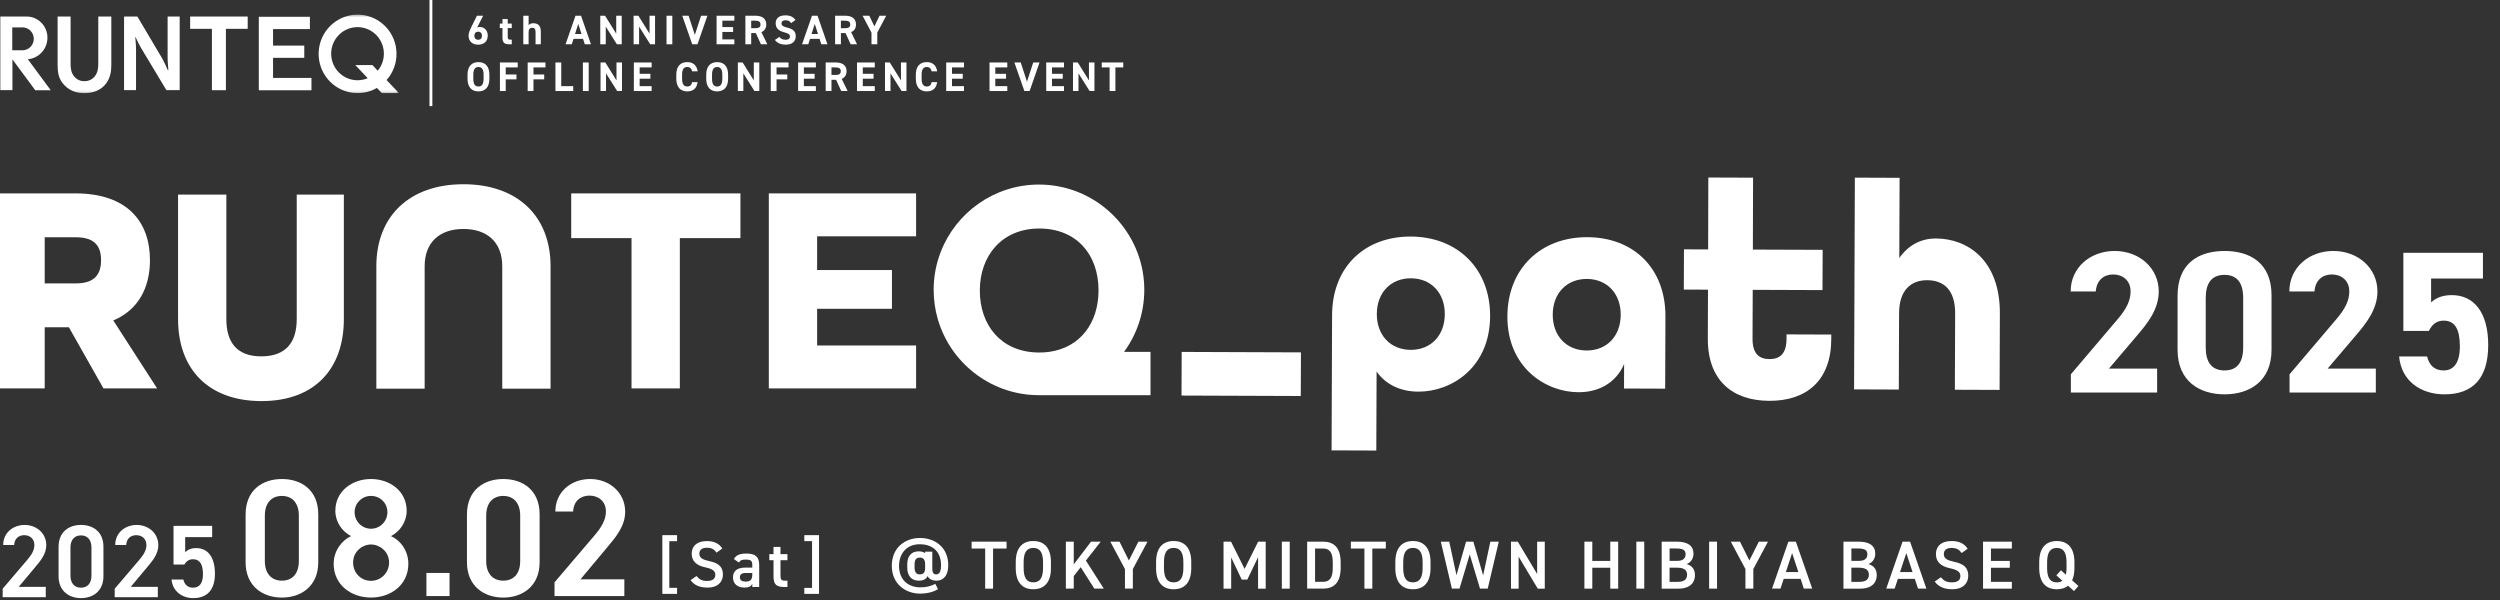 <svg width="937" height="225" viewBox="0 0 937 225" fill="none" xmlns="http://www.w3.org/2000/svg">
<rect x="0" y="0" width="937" height="225" fill="#333333" stroke="none"/>
<g clip-path="url(#clip0_410_2823)">
<mask id="mask0_410_2823" style="mask-type:luminance" maskUnits="userSpaceOnUse" x="0" y="5" width="150" height="30">
<path d="M149.545 5.383H0V34.895H149.545V5.383Z" fill="white"/>
</mask>
<g mask="url(#mask0_410_2823)">
<path d="M26.463 6.173V24.016C26.453 24.705 26.512 25.388 26.636 26.06C26.775 26.963 27.146 27.818 27.711 28.533C28.168 29.141 28.765 29.631 29.448 29.959C30.131 30.287 30.889 30.442 31.642 30.416C32.4 30.437 33.153 30.276 33.836 29.948C34.519 29.62 35.121 29.136 35.584 28.533C36.127 27.808 36.487 26.969 36.648 26.076C36.783 25.371 36.842 24.656 36.837 23.941V6.173H41.725V24.414C41.725 26.807 41.316 29.12 39.859 31.163C37.955 33.82 34.879 34.927 31.658 34.927C28.437 34.927 25.571 33.841 23.463 31.163C21.898 29.195 21.597 26.807 21.597 24.414V6.173H26.458H26.463Z" fill="white"/>
<path d="M84.67 10.804V33.814H79.427V10.804H71.264V6.173H92.833V10.804H84.67Z" fill="white"/>
<path d="M116.145 10.9H102.341V17.095H114.043V21.672H102.341V29.206H116.737V33.836H97.001V6.281H116.145V10.9Z" fill="white"/>
<path d="M149.54 34.901L144.893 30.007C147.34 27.254 148.669 23.672 148.615 19.972C148.561 16.273 147.125 12.734 144.598 10.056C142.07 7.378 138.634 5.754 134.972 5.512C131.31 5.27 127.691 6.426 124.84 8.755C121.99 11.078 120.108 14.401 119.576 18.063C119.043 21.72 119.898 25.447 121.974 28.501C124.045 31.556 127.185 33.707 130.761 34.535C134.337 35.363 138.091 34.798 141.274 32.959L143.14 34.906H149.534L149.54 34.901ZM134.025 30.077C131.778 30.082 129.594 29.313 127.836 27.899C126.077 26.485 124.851 24.511 124.362 22.301C123.867 20.091 124.141 17.778 125.131 15.74C126.12 13.707 127.771 12.073 129.804 11.11C131.842 10.148 134.138 9.916 136.327 10.449C138.51 10.981 140.452 12.25 141.823 14.046C143.194 15.842 143.92 18.052 143.877 20.317C143.834 22.581 143.022 24.764 141.581 26.501L139.575 24.387H133.165L137.822 29.302C136.623 29.813 135.337 30.077 134.036 30.077H134.025Z" fill="white"/>
<path d="M10.438 22.204C12.449 22.027 14.315 21.096 15.676 19.596C17.036 18.096 17.784 16.133 17.778 14.1C17.778 11.997 16.95 9.981 15.477 8.497C14.003 7.012 12.003 6.173 9.916 6.173H0V33.787H4.657V22.258L13.223 33.83H19.026L10.432 22.199L10.438 22.204ZM7.131 18.838H4.592V10.26H8.572C9.674 10.303 10.712 10.771 11.476 11.573C12.239 12.374 12.664 13.439 12.664 14.552C12.664 15.665 12.239 16.73 11.476 17.531C10.712 18.332 9.669 18.8 8.572 18.843H7.136L7.131 18.838Z" fill="white"/>
<path d="M46.5 6.173H51.48L60.858 22.01C61.606 23.403 62.283 24.839 62.891 26.302H63.101C63.063 25.527 62.821 23.274 62.821 21.559V6.173H67.344V33.787H62.364L52.905 18.042C52.12 16.708 51.426 15.326 50.818 13.906H50.705C50.743 14.686 50.985 16.73 50.985 18.488V33.787H46.495V6.173H46.5Z" fill="white"/>
</g>
<path d="M161.51 3.05176e-05V39.778" stroke="white" stroke-width="1.076"/>
<path d="M178.842 10.303C179.165 10.148 179.493 10.104 179.88 10.104C181.526 10.104 182.811 11.454 182.811 13.299C182.811 15.67 181.214 16.74 179.229 16.74C177.245 16.74 175.616 15.686 175.616 13.315C175.616 12.476 175.987 11.486 176.594 10.26L178.751 5.905H181.074L178.842 10.309V10.303ZM179.229 14.907C180.16 14.907 180.638 14.288 180.638 13.39C180.638 12.492 180.16 11.884 179.229 11.884C178.299 11.884 177.788 12.503 177.788 13.39C177.788 14.277 178.267 14.907 179.229 14.907Z" fill="white"/>
<path d="M187.339 8.846H188.328V7.141H190.297V8.846H191.813V10.519H190.297V13.756C190.297 14.53 190.453 14.858 191.178 14.858H191.813V16.595H190.974C189.097 16.595 188.323 16.068 188.323 14.068V10.519H187.333V8.846H187.339Z" fill="white"/>
<path d="M196.142 5.899H198.126V9.448C198.422 9.061 198.965 8.706 199.863 8.706C201.428 8.706 202.697 9.448 202.697 11.745V16.595H200.729V12.051C200.729 10.841 200.293 10.406 199.486 10.406C198.572 10.406 198.121 11.008 198.121 12.035V16.59H196.136V5.899H196.142Z" fill="white"/>
<path d="M211.974 16.595L215.695 5.899H217.771L221.492 16.595H219.185L218.534 14.562H214.953L214.302 16.595H211.979H211.974ZM215.523 12.734H217.943L216.733 8.97L215.523 12.734Z" fill="white"/>
<path d="M233.021 5.899V16.595H231.209L227.041 9.975V16.595H224.981V5.899H226.778L230.961 12.611V5.899H233.021Z" fill="white"/>
<path d="M245.514 5.899V16.595H243.701L239.534 9.975V16.595H237.474V5.899H239.27L243.454 12.611V5.899H245.514Z" fill="white"/>
<path d="M251.983 16.595H249.81V5.899H251.983V16.595Z" fill="white"/>
<path d="M258.086 5.899L260.425 13.089L262.764 5.899H265.136L261.415 16.595H259.446L255.709 5.899H258.08H258.086Z" fill="white"/>
<path d="M275.235 5.899V7.744H270.739V10.148H274.767V11.976H270.739V14.767H275.235V16.595H268.572V5.899H275.235Z" fill="white"/>
<path d="M285.2 16.595L283.28 12.395H281.543V16.595H279.371V5.899H283.199C285.662 5.899 287.2 7.002 287.2 9.169C287.2 10.61 286.534 11.556 285.372 12.035L287.588 16.59H285.2V16.595ZM283 10.567C284.286 10.567 285.033 10.287 285.033 9.174C285.033 8.061 284.291 7.749 283 7.749H281.543V10.572H283V10.567Z" fill="white"/>
<path d="M296.515 8.674C296.052 7.948 295.493 7.588 294.407 7.588C293.428 7.588 292.901 8.04 292.901 8.765C292.901 9.604 293.584 9.975 295.009 10.33C297.241 10.89 298.246 11.723 298.246 13.616C298.246 15.369 297.069 16.73 294.557 16.73C292.68 16.73 291.379 16.219 290.433 14.977L292.089 13.831C292.664 14.546 293.315 14.901 294.412 14.901C295.654 14.901 296.068 14.358 296.068 13.707C296.068 12.965 295.617 12.546 293.885 12.094C291.777 11.535 290.723 10.529 290.723 8.76C290.723 6.991 291.842 5.754 294.38 5.754C296.084 5.754 297.37 6.329 298.133 7.507L296.504 8.669L296.515 8.674Z" fill="white"/>
<path d="M300.612 16.595L304.333 5.899H306.409L310.13 16.595H307.823L307.172 14.562H303.591L302.94 16.595H300.617H300.612ZM304.161 12.734H306.581L305.371 8.97L304.161 12.734Z" fill="white"/>
<path d="M318.826 16.595L316.906 12.395H315.169V16.595H312.997V5.899H316.825C319.288 5.899 320.826 7.002 320.826 9.169C320.826 10.61 320.16 11.556 318.998 12.035L321.214 16.59H318.826V16.595ZM316.626 10.567C317.912 10.567 318.659 10.287 318.659 9.174C318.659 8.061 317.917 7.749 316.626 7.749H315.169V10.572H316.626V10.567Z" fill="white"/>
<path d="M325.817 5.899L327.726 9.884L329.645 5.899H332.141L328.806 12.223V16.595H326.634V12.223L323.3 5.899H325.811H325.817Z" fill="white"/>
<path d="M179.315 34.255C176.912 34.255 175.223 32.798 175.223 29.528V28.012C175.223 24.71 176.912 23.285 179.315 23.285C181.719 23.285 183.424 24.71 183.424 28.012V29.528C183.424 32.798 181.735 34.255 179.315 34.255ZM177.396 29.528C177.396 31.572 178.063 32.427 179.315 32.427C180.568 32.427 181.251 31.572 181.251 29.528V28.012C181.251 25.968 180.568 25.113 179.315 25.113C178.063 25.113 177.396 25.968 177.396 28.012V29.528Z" fill="white"/>
<path d="M194.039 23.419V25.264H189.544V27.915H193.571V29.743H189.544V34.115H187.371V23.419H194.034H194.039Z" fill="white"/>
<path d="M204.44 23.419V25.264H199.944V27.915H203.972V29.743H199.944V34.115H197.771V23.419H204.434H204.44Z" fill="white"/>
<path d="M210.35 32.287H214.845V34.115H208.183V23.419H210.355V32.287H210.35Z" fill="white"/>
<path d="M220.642 34.115H218.469V23.419H220.642V34.115Z" fill="white"/>
<path d="M233.118 23.419V34.115H231.306L227.138 27.496V34.115H225.079V23.419H226.875L231.058 30.131V23.419H233.118Z" fill="white"/>
<path d="M244.234 23.419V25.264H239.738V27.668H243.766V29.496H239.738V32.287H244.234V34.115H237.571V23.419H244.234Z" fill="white"/>
<path d="M259.41 26.737C259.211 25.732 258.619 25.108 257.565 25.108C256.312 25.108 255.645 25.963 255.645 28.006V29.523C255.645 31.507 256.312 32.421 257.565 32.421C258.651 32.421 259.178 31.878 259.41 30.792H261.469C261.114 33.196 259.764 34.25 257.565 34.25C255.161 34.25 253.473 32.792 253.473 29.523V28.006C253.473 24.705 255.161 23.279 257.565 23.279C259.689 23.279 261.13 24.398 261.485 26.737H259.41Z" fill="white"/>
<path d="M268.788 34.255C266.384 34.255 264.695 32.798 264.695 29.528V28.012C264.695 24.71 266.384 23.285 268.788 23.285C271.191 23.285 272.896 24.71 272.896 28.012V29.528C272.896 32.798 271.208 34.255 268.788 34.255ZM266.868 29.528C266.868 31.572 267.535 32.427 268.788 32.427C270.041 32.427 270.724 31.572 270.724 29.528V28.012C270.724 25.968 270.041 25.113 268.788 25.113C267.535 25.113 266.868 25.968 266.868 28.012V29.528Z" fill="white"/>
<path d="M284.587 23.419V34.115H282.775L278.607 27.496V34.115H276.547V23.419H278.343L282.527 30.131V23.419H284.587Z" fill="white"/>
<path d="M295.546 23.419V25.264H291.05V27.915H295.078V29.743H291.05V34.115H288.878V23.419H295.541H295.546Z" fill="white"/>
<path d="M305.791 23.419V25.264H301.295V27.668H305.323V29.496H301.295V32.287H305.791V34.115H299.128V23.419H305.791Z" fill="white"/>
<path d="M315.293 34.115L313.373 29.916H311.636V34.115H309.464V23.419H313.293C315.756 23.419 317.294 24.522 317.294 26.689C317.294 28.13 316.627 29.077 315.465 29.555L317.681 34.11H315.293V34.115ZM313.094 28.087C314.379 28.087 315.126 27.808 315.126 26.694C315.126 25.581 314.384 25.269 313.094 25.269H311.636V28.093H313.094V28.087Z" fill="white"/>
<path d="M327.866 23.419V25.264H323.37V27.668H327.398V29.496H323.37V32.287H327.866V34.115H321.203V23.419H327.866Z" fill="white"/>
<path d="M339.74 23.419V34.115H337.927L333.76 27.496V34.115H331.7V23.419H333.496L337.68 30.131V23.419H339.74Z" fill="white"/>
<path d="M349.182 26.737C348.984 25.732 348.392 25.108 347.338 25.108C346.085 25.108 345.418 25.963 345.418 28.006V29.523C345.418 31.507 346.085 32.421 347.338 32.421C348.424 32.421 348.951 31.878 349.182 30.792H351.242C350.887 33.196 349.537 34.25 347.338 34.25C344.934 34.25 343.246 32.792 343.246 29.523V28.006C343.246 24.705 344.934 23.279 347.338 23.279C349.462 23.279 350.903 24.398 351.258 26.737H349.182Z" fill="white"/>
<path d="M361.303 23.419V25.264H356.808V27.668H360.836V29.496H356.808V32.287H361.303V34.115H354.641V23.419H361.303Z" fill="white"/>
<path d="M377.533 23.419V25.264H373.038V27.668H377.066V29.496H373.038V32.287H377.533V34.115H370.871V23.419H377.533Z" fill="white"/>
<path d="M382.572 23.419L384.911 30.609L387.251 23.419H389.622L385.901 34.115H383.933L380.195 23.419H382.567H382.572Z" fill="white"/>
<path d="M398.785 23.419V25.264H394.29V27.668H398.318V29.496H394.29V32.287H398.785V34.115H392.123V23.419H398.785Z" fill="white"/>
<path d="M410.197 23.419V34.115H408.384L404.217 27.496V34.115H402.157V23.419H403.953L408.137 30.131V23.419H410.197Z" fill="white"/>
<path d="M421 23.419V25.264H418.053V34.115H415.88V25.264H412.934V23.419H420.995H421Z" fill="white"/>
</g>
<g clip-path="url(#clip1_410_2823)">
<path d="M0 72.484H28.264C47.601 72.484 56.204 82.988 56.204 97.521C56.204 107.805 51.845 116.184 42.459 120.099L58.887 145.58H38.782L25.82 122.668H16.753V145.58H0V72.484ZM28.489 106.215C35.755 106.215 37.875 102.506 37.875 97.516C37.875 92.527 35.751 88.932 28.489 88.932H16.753V106.215H28.489Z" fill="white"/>
<path d="M66.731 119.593V72.947H84.836V119.593C84.836 128.535 88.971 133.563 97.913 133.563C106.855 133.563 111.214 128.645 111.214 119.593V72.947H128.875V119.593C128.875 138.37 117.813 150.326 98.028 150.326C78.243 150.326 66.736 138.48 66.736 119.593H66.731Z" fill="white"/>
<path d="M141.055 99.784C141.055 80.896 153.583 69.051 173.702 69.051C193.821 69.051 206.349 80.896 206.349 99.784V145.661H188.245V99.784C188.245 90.841 182.644 85.814 173.702 85.814C164.76 85.814 159.159 90.841 159.159 99.784V145.661H141.055V99.784Z" fill="white"/>
<path d="M236.695 89.247H214.093V72.484H277.512V89.247H254.8V145.575H236.695V89.247Z" fill="white"/>
<path d="M288.154 72.484H343.351V88.574H306.258V101.207H334.298V115.735H306.258V129.49H343.351V145.575H288.154V72.484Z" fill="white"/>
<path d="M442.892 131.901L487.594 132.068L487.532 148.421L442.83 148.254L442.892 131.901Z" fill="white"/>
<path d="M499.263 118.166C499.33 99.612 511.891 88.593 528.764 88.66C546.31 88.727 558.561 100.729 558.494 118.5C558.422 137.722 544.085 146.836 531.566 146.788C524.973 146.764 519.397 144.172 515.949 139.245L515.84 168.86L499.077 168.798L499.263 118.17V118.166ZM541.511 117.765C541.54 109.829 536.422 104.334 528.821 104.306C521.22 104.277 516.059 109.734 516.031 117.669C516.002 125.604 521.12 131.099 528.721 131.128C536.322 131.157 541.483 125.7 541.511 117.765Z" fill="white"/>
<path d="M564.974 118.519C565.041 100.748 577.378 88.836 594.924 88.898C612.245 88.96 624.272 100.519 624.205 118.624L624.105 145.671L608.683 145.613L608.717 136.447C605.785 143.255 599.512 147.031 591.577 147.003C579.283 146.955 564.897 137.74 564.969 118.519H564.974ZM607.447 118.003C607.476 110.068 602.357 104.573 594.756 104.544C587.156 104.515 581.995 109.972 581.966 117.908C581.937 125.843 587.055 131.338 594.656 131.367C602.257 131.395 607.418 125.938 607.447 118.003Z" fill="white"/>
<path d="M695.2 66.583L711.963 66.645L711.853 96.709C715.224 91.916 719.927 89.361 725.627 89.385C737.248 89.428 749.628 97.296 749.552 117.526L749.447 146.138L732.684 146.076L732.789 117.463C732.822 108.745 728.587 105.04 722.328 105.021C716.069 105.002 711.81 108.893 711.777 117.387L711.672 146L694.909 145.938L695.2 66.588V66.583Z" fill="white"/>
<path d="M421.297 131.873C426.067 125.351 428.879 117.32 428.879 108.645C428.879 107.633 428.841 106.63 428.765 105.637V105.613C427.208 85.255 410.149 69.17 389.405 69.17C372.651 69.17 358.299 79.665 352.584 94.427C350.87 98.838 349.935 103.632 349.935 108.645C349.935 112.336 350.445 115.912 351.396 119.302C355.993 135.687 370.928 147.79 388.684 148.105C388.922 148.115 389.166 148.115 389.405 148.115H431.214V131.873H421.297ZM393.267 131.873C392.073 132.04 390.827 132.126 389.533 132.126C389.247 132.126 388.965 132.126 388.684 132.111C375.167 131.72 367.237 121.923 367.237 108.889C367.237 95.855 375.501 85.647 389.533 85.647C403.565 85.647 411.73 95.492 411.73 108.798C411.73 120.949 404.931 130.249 393.267 131.873Z" fill="white"/>
<path d="M385.031 148.106C385.27 148.115 385.513 148.115 385.752 148.115H385.031V148.106Z" fill="white"/>
<path d="M669.595 125.332V127.008C669.566 132.818 666.878 134.599 663.193 134.585C659.507 134.571 656.828 132.771 656.852 126.96L656.919 108.631L683.073 108.727L683.13 93.64L656.976 93.544L657.048 66.597L640.285 66.535L640.213 93.487L631.152 93.453L631.094 108.531L640.156 108.564L640.089 126.898C640.032 142.658 649.39 150.178 663.14 150.231C676.885 150.283 686.301 142.83 686.363 127.07V125.394L669.605 125.332H669.595Z" fill="white"/>
</g>
<path d="M808.489 138.157L808.489 147.112L776.159 147.112L776.159 140.282L793.69 119.64C796.953 115.845 798.547 112.657 798.547 109.242C798.547 104.992 795.435 102.867 792.02 102.867C788.453 102.867 785.797 105.068 785.493 109.242L776.083 109.242C776.083 100.211 783.52 94.064 792.551 94.064C801.962 94.064 809.096 100.591 809.096 109.242C809.096 116.149 804.542 121.537 801.203 125.483L790.426 138.157L808.489 138.157ZM851.37 110.684L851.37 131.099C851.37 142.862 843.174 147.795 833.764 147.795C824.353 147.795 816.157 142.862 816.157 131.099L816.157 110.76C816.157 98.466 824.353 94.064 833.764 94.064C843.174 94.064 851.37 98.466 851.37 110.684ZM840.746 111.671C840.746 106.055 838.469 103.019 833.764 103.019C828.982 103.019 826.706 106.055 826.706 111.671L826.706 130.189C826.706 135.805 828.982 138.84 833.764 138.84C838.469 138.84 840.746 135.805 840.746 130.189L840.746 111.671ZM890.458 138.157L890.458 147.112L858.128 147.112L858.128 140.282L875.659 119.64C878.922 115.845 880.516 112.657 880.516 109.242C880.516 104.992 877.404 102.867 873.989 102.867C870.422 102.867 867.766 105.068 867.463 109.242L858.052 109.242C858.052 100.211 865.489 94.064 874.52 94.064C883.931 94.064 891.065 100.591 891.065 109.242C891.065 116.149 886.511 121.537 883.172 125.483L872.395 138.157L890.458 138.157ZM915.885 120.171C913.152 120.171 911.483 121.689 910.344 124.041L900.782 124.041L900.782 94.747L930.608 94.747L930.608 104.385L911.179 104.385L911.179 113.341C912.621 111.974 914.974 110.608 918.92 110.608C926.965 110.608 932.581 116.756 932.581 129.278C932.581 141.648 926.965 147.795 916.188 147.795C907.385 147.795 900.023 142.862 899.188 133.604L909.661 133.604C910.496 136.943 912.469 138.84 915.885 138.84C919.679 138.84 921.956 135.956 921.956 129.809C921.956 123.434 920.134 120.171 915.885 120.171Z" fill="white"/>
<path d="M17.156 223.824H1V220.65L10.183 209.883C11.927 207.868 12.892 206.124 12.892 204.264C12.892 201.825 11.072 200.585 9.098 200.585C7.003 200.585 5.419 201.865 5.299 204.264H1.195C1.195 199.73 4.839 196.751 9.253 196.751C13.667 196.751 17.351 199.85 17.351 204.344C17.351 207.713 15.026 210.347 13.322 212.402L7.008 219.955H17.156V223.829V223.824Z" fill="white"/>
<path d="M30.362 224.174C25.909 224.174 21.955 221.539 21.955 216.001V204.959C21.955 199.265 25.904 196.746 30.362 196.746C34.821 196.746 38.77 199.265 38.77 204.919V216.001C38.77 221.539 34.816 224.174 30.362 224.174ZM30.362 200.66C27.923 200.66 26.408 202.325 26.408 205.194V215.731C26.408 218.595 27.918 220.265 30.362 220.265C32.807 220.265 34.276 218.6 34.276 215.731V205.194C34.276 202.33 32.767 200.66 30.362 200.66Z" fill="white"/>
<path d="M59.145 223.824H42.989V220.65L52.171 209.883C53.916 207.868 54.881 206.124 54.881 204.264C54.881 201.825 53.061 200.585 51.087 200.585C48.992 200.585 47.408 201.865 47.288 204.264H43.184C43.184 199.73 46.823 196.751 51.242 196.751C55.66 196.751 59.34 199.85 59.34 204.344C59.34 207.713 57.015 210.347 55.31 212.402L48.997 219.955H59.145V223.829V223.824Z" fill="white"/>
<path d="M69.102 211.582H65.033V197.096H79.519V201.32H69.407V206.973C70.222 206.158 71.462 205.424 73.511 205.424C77.965 205.424 80.559 208.873 80.559 215.071C80.559 220.92 77.77 224.174 72.426 224.174C68.088 224.174 64.678 221.464 64.293 217.201H68.707C69.172 219.14 70.412 220.26 72.351 220.26C74.636 220.26 76.07 218.75 76.07 215.221C76.07 211.692 74.986 209.603 72.351 209.603C70.762 209.603 69.757 210.457 69.097 211.577L69.102 211.582Z" fill="white"/>
<path d="M105.667 223.969C98.449 223.969 92.051 219.7 92.051 210.727V192.842C92.051 183.614 98.454 179.535 105.667 179.535C112.88 179.535 119.284 183.614 119.284 192.777V210.727C119.284 219.7 112.88 223.969 105.667 223.969ZM105.667 185.874C101.713 185.874 99.264 188.573 99.264 193.217V210.287C99.264 214.931 101.713 217.63 105.667 217.63C109.621 217.63 112.006 214.931 112.006 210.287V193.217C112.006 188.573 109.556 185.874 105.667 185.874Z" fill="white"/>
<path d="M131.586 200.935C128.132 199.175 125.687 195.536 125.687 191.457C125.687 183.989 132.091 179.535 139.054 179.535C146.017 179.535 152.42 183.989 152.42 191.457C152.42 195.536 149.971 199.175 146.522 200.935C150.036 202.439 153.05 206.393 153.05 211.287C153.05 219.195 146.522 223.964 139.054 223.964C131.586 223.964 125.058 219.195 125.058 211.287C125.058 206.393 128.197 202.439 131.586 200.935ZM139.054 217.69C142.818 217.69 145.832 214.616 145.832 210.852C145.832 206.648 142.253 204.074 139.054 204.074C135.855 204.074 132.341 206.648 132.341 210.852C132.341 214.616 135.165 217.69 139.054 217.69ZM139.054 198.171C142.443 198.171 145.202 195.411 145.202 191.957C145.202 188.503 142.443 185.869 139.054 185.869C135.665 185.869 132.906 188.568 132.906 191.957C132.906 195.346 135.605 198.171 139.054 198.171Z" fill="white"/>
<path d="M168.486 223.404H159.823V214.741H168.486V223.404Z" fill="white"/>
<path d="M188.631 223.969C181.412 223.969 175.014 219.7 175.014 210.727V192.842C175.014 183.614 181.417 179.535 188.631 179.535C195.844 179.535 202.247 183.614 202.247 192.777V210.727C202.247 219.7 195.844 223.969 188.631 223.969ZM188.631 185.874C184.677 185.874 182.227 188.573 182.227 193.217V210.287C182.227 214.931 184.677 217.63 188.631 217.63C192.585 217.63 194.969 214.931 194.969 210.287V193.217C194.969 188.573 192.52 185.874 188.631 185.874Z" fill="white"/>
<path d="M234.004 223.404H207.835V218.26L222.707 200.815C225.531 197.551 227.1 194.726 227.1 191.712C227.1 187.758 224.151 185.749 220.952 185.749C217.563 185.749 214.989 187.818 214.804 191.712H208.15C208.15 184.369 214.049 179.535 221.202 179.535C228.355 179.535 234.318 184.554 234.318 191.837C234.318 197.296 230.554 201.565 227.79 204.889L217.563 217.126H234.004V223.399V223.404Z" fill="white"/>
<path d="M248.25 200.575H253.764V202.839H250.859V220.32H253.764V222.584H248.25V200.575Z" fill="white"/>
<path d="M268.569 207.128C267.735 205.974 266.82 205.284 264.9 205.284C263.151 205.284 262.116 206.073 262.116 207.498C262.116 209.123 263.396 209.763 265.76 210.282C269.184 211.022 270.954 212.302 270.954 215.356C270.954 217.89 269.254 220.23 265.165 220.23C262.261 220.23 260.217 219.345 258.812 217.445L261.051 215.896C262.061 217.101 263.071 217.74 265.015 217.74C267.355 217.74 268.095 216.706 268.095 215.476C268.095 214.121 267.33 213.287 264.376 212.647C261.101 211.957 259.252 210.382 259.252 207.503C259.252 204.944 260.926 202.799 264.915 202.799C267.625 202.799 269.519 203.709 270.724 205.584L268.559 207.133L268.569 207.128Z" fill="white"/>
<path d="M279.301 212.742H281.961V211.707C281.961 210.157 281.371 209.738 279.521 209.738C278.192 209.738 277.527 209.888 276.937 210.847L275.043 209.518C275.927 208.063 277.257 207.473 279.696 207.473C282.845 207.473 284.545 208.458 284.545 211.732V220.005H281.961V218.87C281.371 219.83 280.606 220.225 279.106 220.225C276.397 220.225 274.723 218.845 274.723 216.386C274.723 213.751 276.667 212.742 279.301 212.742ZM281.961 214.761H279.496C277.947 214.761 277.307 215.301 277.307 216.386C277.307 217.471 278.142 217.985 279.401 217.985C281.001 217.985 281.961 217.496 281.961 215.351V214.761Z" fill="white"/>
<path d="M288.339 207.693H289.914V204.984H292.523V207.693H295.133V209.957H292.523V215.596C292.523 217.026 292.743 217.64 294.123 217.64H295.133V220.005H293.928C290.974 220.005 289.914 218.995 289.914 216.091V209.962H288.339V207.698V207.693Z" fill="white"/>
<path d="M306.969 200.575V222.584H301.456V220.345H304.36V202.814H301.456V200.575H306.969Z" fill="white"/>
<path d="M349.438 213.142C349.438 214.851 350.053 215.286 350.893 215.286C352.192 215.286 352.702 214.061 352.702 211.842C352.702 206.074 348.773 203.979 344.789 203.979C339.126 203.979 336.956 208.268 336.956 212.072C336.956 217.535 340.63 220.135 344.919 220.135C347.139 220.135 348.723 219.75 350.558 218.835L351.553 220.775C350.608 221.514 348.158 222.484 344.789 222.484C339.481 222.484 334.247 218.935 334.247 212.072C334.247 205.209 339.276 201.635 344.789 201.635C350.633 201.635 355.407 205.334 355.407 211.842C355.407 215.311 353.927 217.635 350.913 217.635C349.483 217.635 348.308 217.126 347.644 215.926C347.109 217.076 346.089 217.635 344.324 217.635C341.515 217.635 340.036 215.671 340.036 212.787V211.462C340.036 208.273 341.745 206.638 344.324 206.638C345.369 206.638 346.134 206.893 346.724 207.328V206.768H349.428V213.147L349.438 213.142ZM346.734 212.837V211.562C346.734 209.753 346.119 208.983 344.719 208.983C343.32 208.983 342.78 209.878 342.78 211.562V212.607C342.78 214.341 343.315 215.286 344.719 215.286C346.224 215.286 346.734 214.416 346.734 212.837Z" fill="white"/>
<path d="M377.256 203.014V205.594H372.202V220.625H369.243V205.594H364.164V203.014H377.256Z" fill="white"/>
<path d="M387.283 220.85C383.355 220.85 380.7 218.475 380.7 212.937V210.692C380.7 205.154 383.355 202.779 387.283 202.779C391.212 202.779 393.892 205.154 393.892 210.692V212.937C393.892 218.475 391.237 220.85 387.283 220.85ZM383.659 212.937C383.659 216.741 384.934 218.27 387.283 218.27C389.633 218.27 390.933 216.741 390.933 212.937V210.692C390.933 206.888 389.633 205.359 387.283 205.359C384.934 205.359 383.659 206.888 383.659 210.692V212.937Z" fill="white"/>
<path d="M410.152 220.62L405.048 212.582L402.444 215.926V220.62H399.485V203.009H402.444V211.507L408.927 203.009H412.551L406.988 210.102L413.701 220.62H410.152Z" fill="white"/>
<path d="M419.59 203.014L423.114 210.057L426.663 203.014H430.082L424.593 213.272V220.62H421.634V213.272L416.146 203.014H419.59Z" fill="white"/>
<path d="M439.879 220.85C435.95 220.85 433.296 218.475 433.296 212.937V210.692C433.296 205.154 435.95 202.779 439.879 202.779C443.808 202.779 446.487 205.154 446.487 210.692V212.937C446.487 218.475 443.833 220.85 439.879 220.85ZM436.255 212.937C436.255 216.741 437.53 218.27 439.879 218.27C442.229 218.27 443.528 216.741 443.528 212.937V210.692C443.528 206.888 442.229 205.359 439.879 205.359C437.53 205.359 436.255 206.888 436.255 210.692V212.937Z" fill="white"/>
<path d="M466.472 213.222L471.551 203.014H474.385V220.625H471.526V208.833L467.492 217.231H465.398L461.444 208.913V220.625H458.584V203.014H461.394L466.472 213.222Z" fill="white"/>
<path d="M483.388 220.62H480.429V203.009H483.388V220.62Z" fill="white"/>
<path d="M489.921 220.62V203.009H495.87C499.824 203.009 502.478 205.129 502.478 210.767V212.862C502.478 218.5 499.824 220.62 495.87 220.62H489.921ZM499.519 212.862V210.767C499.519 207.143 498.394 205.589 495.87 205.589H492.886V218.07H495.87C498.394 218.07 499.519 216.486 499.519 212.862Z" fill="white"/>
<path d="M519.398 203.014V205.594H514.345V220.625H511.385V205.594H506.307V203.014H519.398Z" fill="white"/>
<path d="M529.551 220.85C525.622 220.85 522.967 218.475 522.967 212.937V210.692C522.967 205.154 525.622 202.779 529.551 202.779C533.48 202.779 536.159 205.154 536.159 210.692V212.937C536.159 218.475 533.505 220.85 529.551 220.85ZM525.927 212.937C525.927 216.741 527.201 218.27 529.551 218.27C531.9 218.27 533.2 216.741 533.2 212.937V210.692C533.2 206.888 531.9 205.359 529.551 205.359C527.201 205.359 525.927 206.888 525.927 210.692V212.937Z" fill="white"/>
<path d="M547.031 220.62H544.172L540.013 203.009H543.177L545.882 215.591L549.481 203.009H552.21L555.884 215.666L558.588 203.009H561.752L557.594 220.62H554.709L550.855 207.808L547.026 220.62H547.031Z" fill="white"/>
<path d="M578.983 203.014V220.625H576.353L569.18 208.653V220.625H566.321V203.014H568.875L576.123 215.136V203.014H578.983Z" fill="white"/>
<path d="M596.793 210.232H603.531V203.009H606.491V220.62H603.531V212.787H596.793V220.62H593.834V203.009H596.793V210.232Z" fill="white"/>
<path d="M616.263 220.62H613.304V203.009H616.263V220.62Z" fill="white"/>
<path d="M628.464 203.014C632.598 203.014 634.718 204.544 634.718 207.583C634.718 209.393 633.673 210.852 632.138 211.412C634.128 211.972 635.278 213.352 635.278 215.571C635.278 218.225 633.593 220.625 629.024 220.625H622.796V203.014H628.459H628.464ZM625.76 210.212H628.644C630.839 210.212 631.759 209.218 631.759 207.763C631.759 206.383 631.069 205.569 628.264 205.569H625.765V210.212H625.76ZM625.76 218.075H628.849C631.224 218.075 632.318 217.106 632.318 215.421C632.318 213.557 631.094 212.767 628.489 212.767H625.76V218.075Z" fill="white"/>
<path d="M643.546 220.62H640.586V203.009H643.546V220.62Z" fill="white"/>
<path d="M652.143 203.014L655.667 210.057L659.216 203.014H662.636L657.147 213.272V220.62H654.188V213.272L648.699 203.014H652.143Z" fill="white"/>
<path d="M664.16 220.62L670.284 203.009H673.093L679.216 220.62H676.077L674.877 216.971H668.524L667.324 220.62H664.16ZM669.339 214.416H674.033L671.683 207.298L669.334 214.416H669.339Z" fill="white"/>
<path d="M696.597 203.014C700.731 203.014 702.85 204.544 702.85 207.583C702.85 209.393 701.805 210.852 700.271 211.412C702.26 211.972 703.41 213.352 703.41 215.571C703.41 218.225 701.725 220.625 697.157 220.625H690.928V203.014H696.592H696.597ZM693.892 210.212H696.777C698.971 210.212 699.891 209.218 699.891 207.763C699.891 206.383 699.201 205.569 696.397 205.569H693.897V210.212H693.892ZM693.892 218.075H696.982C699.356 218.075 700.451 217.106 700.451 215.421C700.451 213.557 699.226 212.767 696.622 212.767H693.892V218.075Z" fill="white"/>
<path d="M706.959 220.62L713.082 203.009H715.892L722.015 220.62H718.876L717.676 216.971H711.323L710.123 220.62H706.959ZM712.138 214.416H716.831L714.482 207.298L712.133 214.416H712.138Z" fill="white"/>
<path d="M735.231 207.273C734.362 206.074 733.422 205.359 731.427 205.359C729.618 205.359 728.543 206.173 728.543 207.653C728.543 209.338 729.873 210.002 732.322 210.537C735.871 211.302 737.706 212.632 737.706 215.796C737.706 218.425 735.946 220.85 731.707 220.85C728.698 220.85 726.579 219.93 725.124 217.965L727.448 216.356C728.493 217.605 729.543 218.27 731.557 218.27C733.982 218.27 734.746 217.201 734.746 215.921C734.746 214.516 733.957 213.652 730.893 212.987C727.498 212.272 725.584 210.637 725.584 207.653C725.584 204.999 727.318 202.779 731.452 202.779C734.262 202.779 736.226 203.724 737.476 205.664L735.231 207.273Z" fill="white"/>
<path d="M754.041 203.014V205.594H746.208V210.237H753.276V212.792H746.208V218.075H754.041V220.63H743.244V203.019H754.041V203.014Z" fill="white"/>
<path d="M776.625 217.511L779 219.63L777.34 221.519L775.096 219.53C773.996 220.45 772.542 220.855 770.887 220.855C766.958 220.855 764.304 218.48 764.304 212.942V210.697C764.304 205.159 766.958 202.784 770.887 202.784C774.816 202.784 777.495 205.159 777.495 210.697V212.942C777.495 214.806 777.19 216.336 776.625 217.511ZM767.258 212.942C767.258 216.746 768.533 218.275 770.882 218.275C771.727 218.275 772.412 218.07 772.976 217.66L770.732 215.646L772.442 213.732L774.281 215.391C774.461 214.726 774.536 213.911 774.536 212.942V210.697C774.536 206.893 773.236 205.364 770.887 205.364C768.538 205.364 767.263 206.893 767.263 210.697V212.942H767.258Z" fill="white"/>
<defs>
<clipPath id="clip0_410_2823">
<rect width="421" height="39.778" fill="white"/>
</clipPath>
<clipPath id="clip1_410_2823">
<rect width="749.552" height="102.32" fill="white" transform="translate(0 66.535)"/>
</clipPath>
</defs>
</svg>
